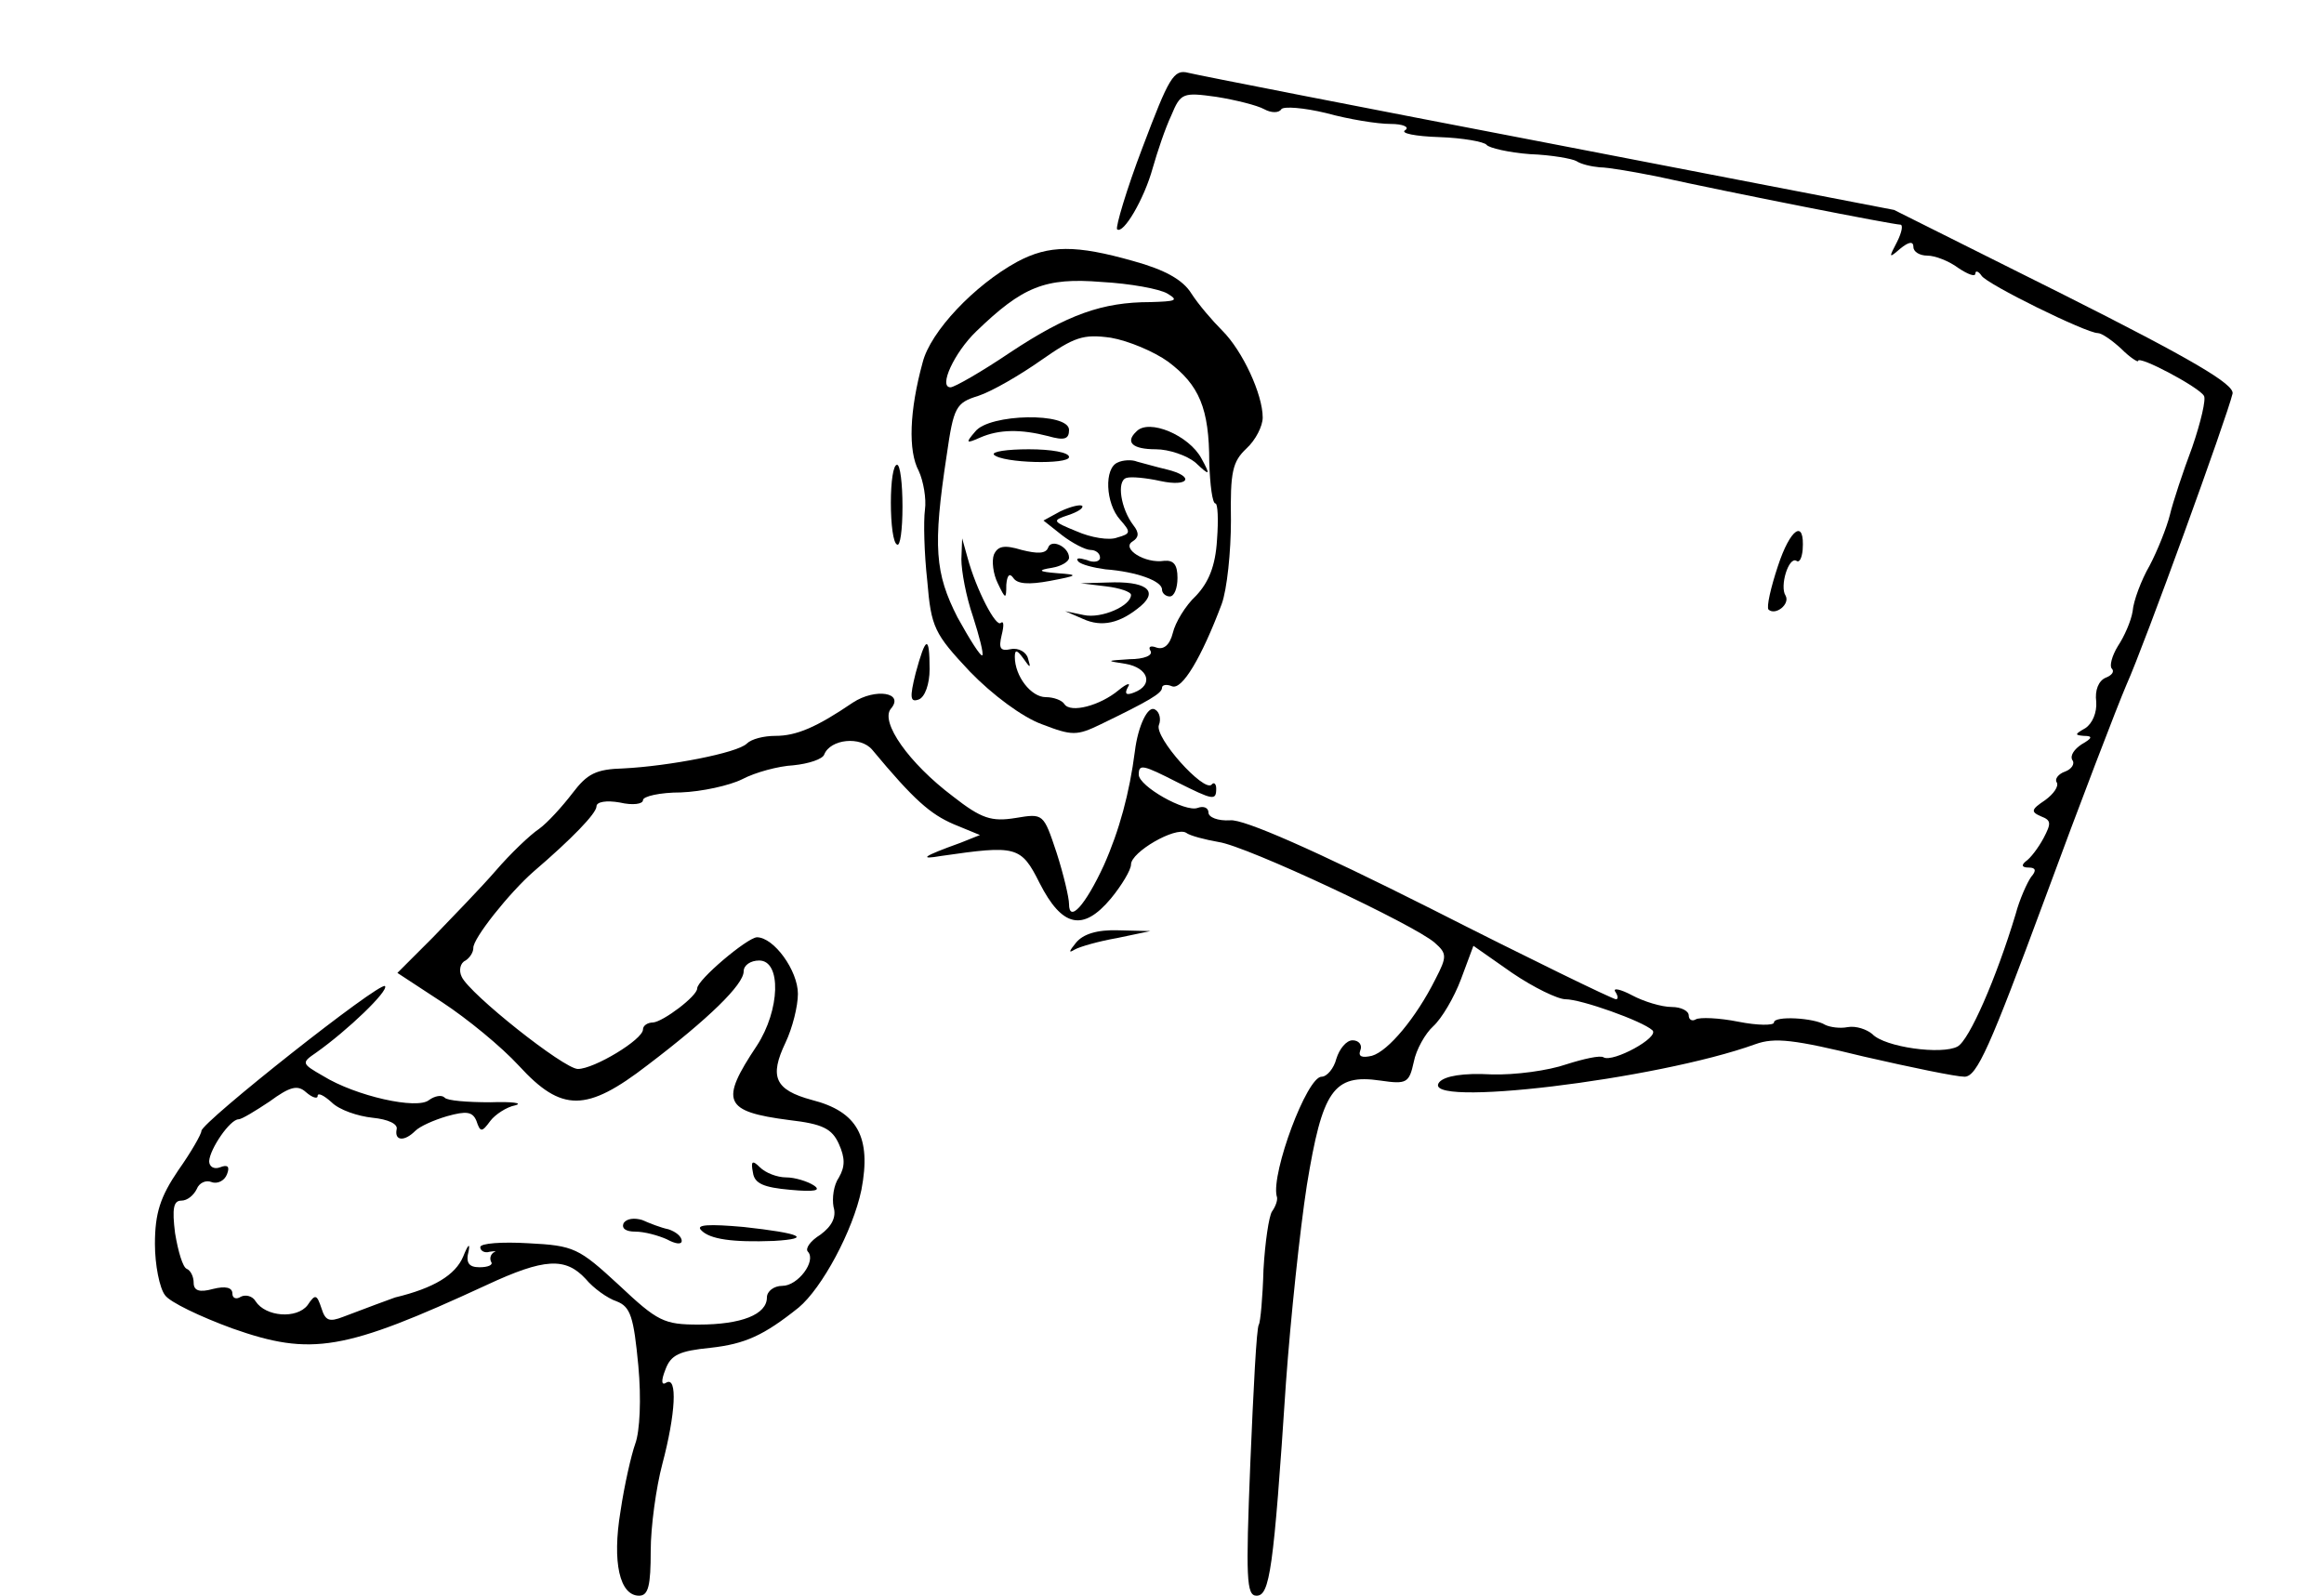 <?xml version="1.0" standalone="no"?>
<!DOCTYPE svg PUBLIC "-//W3C//DTD SVG 20010904//EN"
 "http://www.w3.org/TR/2001/REC-SVG-20010904/DTD/svg10.dtd">
<svg version="1.0" xmlns="http://www.w3.org/2000/svg"
 width="300pt" height="206pt" viewBox="0 0 300 206"
 preserveAspectRatio="xMidYMid meet">
<g transform="translate(0,206) scale(0.1,-0.1)"
fill="#000000" stroke="none">
<path d="M1475 1870 c-21 -55 -35 -103 -33 -106 8 -7 35 39 46 79 6 21 16 51
24 68 12 29 15 30 58 24 25 -4 53 -11 62 -16 9 -5 19 -5 22 0 3 4 29 2 58 -5
29 -8 66 -14 83 -14 16 0 25 -4 19 -8 -7 -4 13 -8 44 -9 30 -1 58 -6 61 -10 3
-4 29 -10 56 -12 28 -1 55 -6 60 -9 6 -4 19 -7 30 -8 11 0 45 -6 75 -12 95
-21 304 -62 313 -62 4 0 2 -10 -4 -22 -11 -21 -11 -22 4 -9 11 9 17 10 17 2 0
-6 8 -11 18 -11 10 0 28 -7 40 -16 12 -8 22 -12 22 -7 0 4 4 3 8 -3 7 -11 135
-74 150 -74 5 0 18 -9 30 -20 12 -12 22 -18 22 -16 0 8 79 -34 85 -45 3 -4 -4
-34 -15 -66 -12 -32 -25 -71 -29 -88 -4 -16 -16 -46 -26 -65 -11 -19 -21 -46
-22 -59 -2 -13 -11 -33 -19 -45 -8 -13 -11 -26 -8 -29 4 -4 0 -9 -8 -12 -9 -4
-14 -16 -12 -31 1 -14 -5 -28 -14 -34 -14 -8 -14 -9 -2 -10 12 0 11 -3 -3 -11
-9 -6 -15 -14 -12 -20 4 -5 -1 -12 -9 -15 -9 -3 -14 -10 -11 -14 3 -5 -4 -15
-15 -23 -18 -12 -19 -15 -5 -21 13 -5 13 -9 3 -28 -7 -13 -17 -26 -23 -30 -6
-5 -5 -8 4 -8 9 0 10 -4 3 -12 -5 -7 -15 -29 -20 -48 -25 -83 -60 -163 -75
-171 -20 -11 -94 -1 -110 16 -7 6 -21 11 -32 9 -10 -2 -23 0 -29 3 -14 9 -66
12 -66 3 0 -4 -21 -4 -46 1 -25 5 -50 6 -55 3 -5 -3 -9 0 -9 5 0 6 -10 11 -22
11 -13 0 -36 7 -51 15 -15 8 -25 10 -22 5 4 -6 4 -10 1 -10 -4 0 -111 52 -239
117 -149 75 -242 116 -259 114 -16 -1 -28 4 -28 10 0 6 -6 9 -14 6 -16 -6 -76
28 -76 43 0 14 5 13 50 -10 46 -23 50 -24 50 -8 0 6 -3 9 -6 5 -10 -10 -74 61
-68 77 3 7 1 17 -5 20 -9 6 -22 -21 -26 -54 -7 -54 -20 -102 -40 -147 -24 -52
-45 -75 -45 -50 0 8 -7 38 -16 66 -17 51 -17 51 -53 45 -31 -5 -44 -1 -81 28
-57 43 -94 96 -80 113 18 21 -20 27 -49 8 -47 -32 -73 -43 -100 -43 -15 0 -31
-4 -37 -10 -12 -12 -100 -29 -159 -32 -36 -1 -47 -7 -66 -32 -13 -17 -32 -38
-43 -46 -12 -8 -37 -32 -56 -54 -19 -22 -56 -60 -81 -86 l-46 -46 58 -38 c32
-21 76 -57 99 -82 55 -60 87 -60 166 1 79 60 124 104 124 121 0 8 9 14 20 14
29 0 27 -64 -3 -110 -48 -72 -43 -85 42 -96 43 -5 55 -11 64 -31 8 -18 8 -29
0 -43 -7 -10 -9 -27 -7 -38 4 -13 -2 -25 -17 -36 -13 -8 -20 -18 -16 -22 11
-12 -13 -44 -33 -44 -11 0 -20 -7 -20 -15 0 -22 -33 -35 -88 -35 -45 0 -53 4
-103 51 -52 48 -58 51 -117 54 -34 2 -62 0 -62 -5 0 -5 6 -8 12 -6 7 1 10 1 5
-1 -4 -3 -5 -8 -3 -12 3 -4 -4 -7 -15 -7 -14 0 -18 6 -14 21 2 11 -1 8 -7 -7
-10 -24 -38 -41 -88 -53 -6 -2 -38 -14 -67 -25 -18 -7 -23 -5 -28 11 -6 18 -8
19 -18 4 -14 -18 -54 -15 -67 5 -4 7 -13 9 -19 6 -6 -4 -11 -2 -11 4 0 8 -9
10 -25 6 -18 -5 -25 -2 -25 8 0 8 -4 16 -9 18 -5 2 -11 22 -15 46 -4 32 -2 42
8 42 8 0 16 7 20 15 3 8 12 12 19 9 8 -3 17 2 20 10 4 10 1 13 -9 9 -8 -3 -14
1 -14 8 1 16 27 54 38 54 4 0 22 11 40 23 26 19 36 22 47 12 8 -7 15 -9 15 -5
0 5 8 1 18 -8 10 -10 34 -18 53 -20 20 -2 33 -8 31 -15 -3 -15 10 -16 24 -2 6
6 24 14 41 19 25 7 33 6 38 -6 5 -15 7 -15 18 0 6 8 21 18 32 20 11 3 -4 5
-32 4 -29 0 -56 2 -59 6 -4 4 -13 2 -20 -3 -15 -13 -95 5 -137 31 -28 16 -28
17 -9 30 41 29 94 80 89 86 -7 6 -237 -176 -237 -187 0 -4 -13 -27 -30 -51
-23 -34 -30 -55 -30 -95 0 -27 6 -57 13 -66 6 -9 46 -28 87 -43 102 -36 144
-29 328 56 75 35 102 36 128 8 10 -12 28 -25 40 -29 18 -7 22 -20 28 -83 4
-43 2 -85 -4 -101 -5 -14 -14 -53 -19 -87 -11 -66 -1 -109 24 -109 12 0 15 13
15 58 0 31 7 82 15 112 17 64 20 114 5 105 -6 -4 -7 2 -1 17 7 19 18 24 58 28
45 5 69 16 114 52 30 25 70 99 81 152 13 68 -5 101 -64 116 -48 13 -55 30 -34
74 9 19 16 47 16 63 0 30 -31 73 -53 73 -13 -1 -77 -55 -77 -66 0 -10 -44 -43
-57 -44 -7 0 -13 -4 -13 -9 0 -13 -63 -51 -84 -51 -18 0 -140 97 -150 119 -4
8 -2 18 5 21 6 4 10 11 10 16 -1 12 47 72 78 99 49 42 81 75 81 84 0 6 13 8
30 5 17 -4 30 -2 30 3 0 5 22 10 49 10 27 1 63 9 79 17 17 9 47 17 66 18 20 2
38 8 40 14 8 20 47 24 62 6 54 -65 75 -83 105 -96 l34 -14 -25 -10 c-50 -18
-54 -22 -25 -17 97 14 103 13 127 -35 29 -57 56 -63 92 -20 14 17 26 37 26 44
0 16 57 49 71 41 5 -4 25 -9 42 -12 36 -5 253 -107 279 -130 16 -14 16 -18 1
-47 -25 -50 -61 -93 -82 -99 -13 -3 -18 -1 -15 7 3 7 -2 13 -10 13 -8 0 -17
-11 -21 -24 -3 -12 -12 -23 -19 -23 -19 0 -65 -124 -58 -154 2 -4 -1 -13 -6
-20 -4 -6 -9 -40 -11 -75 -1 -36 -4 -68 -6 -71 -3 -4 -7 -84 -11 -179 -6 -149
-5 -171 8 -171 17 0 22 32 38 275 6 83 18 197 27 255 20 122 34 144 95 135 34
-5 37 -3 43 24 3 16 15 37 25 46 11 10 27 37 36 61 l16 43 50 -35 c28 -19 59
-34 69 -34 20 0 99 -28 112 -40 10 -9 -51 -42 -63 -35 -4 3 -26 -2 -48 -9 -23
-8 -66 -14 -97 -13 -36 2 -60 -2 -67 -10 -28 -34 281 3 408 49 25 9 50 6 140
-16 61 -14 119 -26 130 -26 16 0 33 39 103 228 46 125 94 250 106 278 23 51
130 346 137 376 2 12 -52 44 -217 127 l-220 110 -445 86 c-245 47 -454 88
-466 91 -19 5 -25 -6 -59 -96z"/>
<path d="M1313 1722 c-55 -30 -112 -90 -122 -130 -17 -62 -19 -114 -5 -140 6
-13 10 -36 8 -50 -2 -15 -1 -56 3 -92 5 -60 9 -68 55 -117 29 -30 68 -59 93
-68 39 -15 45 -15 76 0 62 30 79 40 79 47 0 4 6 5 13 2 13 -5 38 37 64 106 7
19 12 68 12 108 -1 63 2 76 20 93 12 11 21 29 21 40 0 30 -26 86 -52 112 -13
13 -31 34 -40 48 -11 18 -35 31 -75 42 -74 21 -109 21 -150 -1z m194 -41 c15
-9 11 -10 -22 -11 -62 0 -107 -16 -181 -65 -37 -25 -72 -45 -77 -45 -16 0 5
45 33 72 60 58 89 70 162 64 37 -2 75 -9 85 -15z m1 -88 c40 -30 53 -60 53
-130 1 -29 4 -53 8 -53 3 0 4 -21 2 -47 -2 -34 -11 -55 -27 -72 -14 -13 -27
-35 -30 -48 -4 -16 -12 -22 -21 -19 -8 3 -11 1 -8 -4 4 -6 -8 -11 -27 -11 -30
-2 -31 -2 -5 -6 29 -5 37 -27 11 -37 -10 -4 -13 -2 -8 7 4 6 -1 5 -12 -4 -24
-20 -62 -30 -70 -18 -3 5 -14 9 -24 9 -19 0 -40 27 -40 52 0 10 3 9 11 -2 9
-13 10 -13 6 0 -2 8 -12 14 -22 12 -14 -3 -16 1 -12 18 3 12 3 19 -1 16 -6 -7
-32 43 -43 84 l-7 25 -1 -27 c0 -15 6 -48 15 -74 8 -25 14 -48 12 -50 -2 -2
-16 20 -32 49 -29 57 -32 91 -14 209 9 63 12 68 41 77 18 6 54 27 81 46 43 30
54 34 90 29 23 -4 56 -18 74 -31z"/>
<path d="M1259 1503 c-13 -15 -12 -16 6 -8 25 11 53 11 88 2 21 -6 27 -4 27 8
0 23 -103 21 -121 -2z"/>
<path d="M1467 1503 c-15 -14 -5 -23 25 -23 17 0 40 -8 51 -17 19 -18 20 -17
8 5 -16 30 -68 52 -84 35z"/>
<path d="M1283 1473 c11 -11 97 -13 97 -3 0 6 -23 10 -52 10 -28 0 -48 -3 -45
-7z"/>
<path d="M1443 1463 c-18 -7 -16 -53 3 -74 14 -16 14 -18 -4 -23 -10 -4 -34 0
-52 8 -32 13 -32 14 -11 21 12 4 20 9 18 12 -3 2 -15 -1 -28 -7 l-22 -12 24
-19 c13 -10 30 -19 37 -19 6 0 12 -4 12 -10 0 -5 -8 -7 -17 -3 -10 3 -15 3
-11 -2 4 -4 20 -8 35 -10 40 -3 73 -15 73 -26 0 -5 5 -9 10 -9 6 0 10 11 10
24 0 17 -5 23 -17 22 -25 -4 -56 16 -41 25 8 5 9 11 1 21 -16 21 -22 57 -9 61
6 2 26 0 44 -4 37 -8 45 6 8 15 -13 3 -30 8 -38 10 -7 3 -19 2 -25 -1z"/>
<path d="M1283 1344 c-3 -8 -1 -25 5 -37 10 -21 11 -21 11 -2 1 12 4 16 9 9 5
-8 20 -9 47 -4 37 7 38 8 10 10 -25 2 -26 4 -7 7 12 2 22 8 22 13 0 14 -23 25
-27 13 -3 -8 -14 -8 -34 -3 -23 7 -31 5 -36 -6z"/>
<path d="M1428 1303 c17 -2 32 -7 32 -11 0 -14 -38 -31 -61 -26 l-24 5 23 -10
c24 -11 48 -6 75 17 23 20 5 32 -43 30 l-35 -1 33 -4z"/>
<path d="M1150 1411 c0 -28 3 -52 8 -54 4 -3 7 19 7 49 0 30 -3 54 -7 54 -5 0
-8 -22 -8 -49z"/>
<path d="M2295 1329 c-9 -27 -15 -53 -12 -56 9 -8 28 7 22 18 -8 12 4 51 14
45 4 -3 7 4 8 14 3 41 -16 28 -32 -21z"/>
<path d="M1182 1191 c-8 -32 -7 -38 4 -34 8 3 14 20 14 39 0 45 -5 43 -18 -5z"/>
<path d="M1389 843 c-9 -11 -10 -14 -2 -9 7 4 32 11 55 15 l43 9 -41 1 c-28 1
-46 -5 -55 -16z"/>
<path d="M972 546 c2 -14 14 -19 48 -22 32 -3 41 -1 30 6 -8 5 -24 10 -35 10
-12 0 -27 6 -34 13 -10 10 -12 8 -9 -7z"/>
<path d="M805 481 c-3 -7 3 -11 15 -11 12 0 30 -5 41 -10 11 -6 19 -7 19 -2 0
6 -8 12 -17 15 -10 2 -25 8 -34 12 -10 3 -20 2 -24 -4z"/>
<path d="M905 472 c11 -12 41 -16 94 -14 51 3 34 10 -39 18 -45 4 -62 3 -55
-4z"/>
</g>
</svg>
